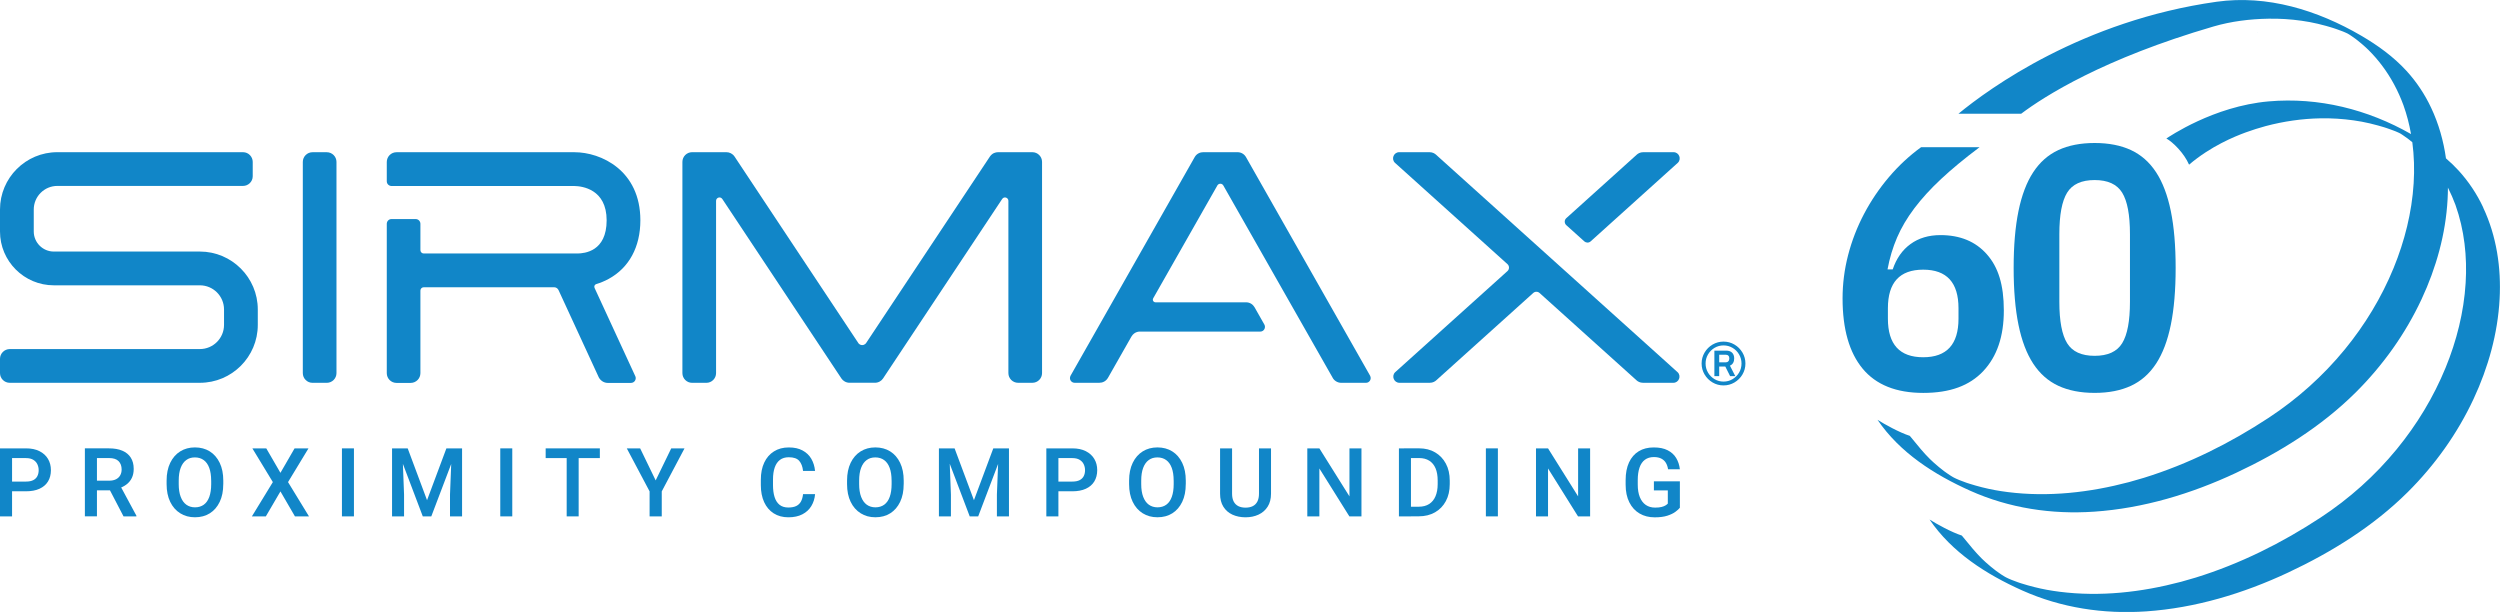 <?xml version="1.0" encoding="UTF-8"?>
<svg xmlns="http://www.w3.org/2000/svg" id="Livello_1" data-name="Livello 1" version="1.1" viewBox="0 0 810.16 198.3">
  <defs>
    <style>
      .cls-1 {
        fill: #1186c8;
        stroke-width: 0px;
      }
    </style>
  </defs>
  <g>
    <path class="cls-1" d="M64.77,81.52H17.44c-3.58,0-6.5-2.92-6.5-6.5v-7.13c0-4.21,3.43-7.64,7.64-7.64h60.18c1.63.01,3.14-1.33,3.14-3.13v-4.66c0-1.64-1.35-3.14-3.14-3.14H18.58C8.34,49.31,0,57.64,0,67.89v7.13C0,84.64,7.82,92.46,17.44,92.46h47.33c4.32,0,7.83,3.51,7.83,7.83v5c0,4.32-3.51,7.83-7.83,7.83H3.14C1.41,113.14,0,114.55,0,116.28v4.63c0,1.73,1.41,3.14,3.14,3.14h61.63c10.35.01,18.77-8.41,18.77-18.76v-5c0-10.35-8.42-18.77-18.77-18.77"></path>
    <path class="cls-1" d="M105.9,49.33h-4.63c-1.73,0-3.14,1.41-3.14,3.14v68.45c0,1.73,1.41,3.14,3.14,3.14h4.63c1.73,0,3.14-1.41,3.14-3.14V52.47c0-1.73-1.41-3.14-3.14-3.14"></path>
    <path class="cls-1" d="M334.55,49.32h-11.09c-.83,0-1.87.29-2.66,1.4l-40.14,60.47s-.43.64-1.25.64-1.22-.59-1.24-.63l-40.14-60.48c-.63-.92-1.62-1.4-2.63-1.4h-11.12c-1.73,0-3.14,1.41-3.14,3.14v68.46c0,1.73,1.41,3.14,3.14,3.14h4.63c1.73,0,3.14-1.41,3.14-3.14v-55.84c0-1.02,1.38-1.57,2.04-.57l38.59,58.15c.51.76,1.47,1.38,2.62,1.38h8.24c1.12,0,2.09-.59,2.61-1.38l38.61-58.17c.63-.96,2.02-.45,2.02.59v55.83c0,1.73,1.41,3.14,3.14,3.14h4.63c1.73,0,3.14-1.41,3.14-3.14V52.46c0-1.73-1.41-3.14-3.14-3.14"></path>
    <path class="cls-1" d="M543.73,52.75c1.28-1.25.39-3.43-1.39-3.43h-9.82c-1.04,0-1.73.47-2.08.78l-22.9,20.63c-.74.74-.49,1.77.02,2.22l5.88,5.29c.58.48,1.4.52,2.01,0l28.28-25.49Z"></path>
    <path class="cls-1" d="M543.65,120.62l-78.32-70.52c-.35-.31-1.04-.78-2.08-.78h-9.82c-1.78,0-2.67,2.18-1.39,3.43l36.47,32.84c.67.6.67,1.66,0,2.26l-36.39,32.77c-1.28,1.25-.39,3.43,1.39,3.43h9.82c1.04,0,1.73-.47,2.08-.78l31.46-28.33c.58-.52,1.46-.52,2.04,0l31.46,28.33c.35.31,1.04.78,2.08.78h9.82c1.78,0,2.67-2.18,1.39-3.43"></path>
    <path class="cls-1" d="M444.02,121.79l-40.24-70.88h0c-.54-.94-1.53-1.59-2.75-1.59h-11.1c-.93,0-2.05.4-2.72,1.5l-40.3,70.97c-.56,1.2.31,2.26,1.35,2.26h7.97c1.09,0,2.17-.48,2.83-1.62l7.59-13.35c1.04-1.76,2.76-1.62,2.76-1.62h38.99c1.22,0,1.86-1.29,1.36-2.24l-3.21-5.66c-.52-.89-1.48-1.59-2.74-1.59h-29.35c-.58,0-1.09-.6-.76-1.28l20.83-36.63c.13-.2.42-.52.95-.52.43,0,.75.24.93.52l35.46,62.36c.45.88,1.52,1.64,2.77,1.64h8.02c1.17,0,1.89-1.24,1.36-2.26"></path>
    <path class="cls-1" d="M192.67,93.27c-.22-.48.03-1.05.54-1.2,1.27-.39,2.66-.93,4.04-1.69,6.62-3.62,10.27-10.36,10.27-18.99,0-16.18-12.76-22.06-21.34-22.06h-57.68c-1.75,0-3.16,1.42-3.16,3.17v6.24c0,.98.83,1.54,1.54,1.54h59.26c2.45.04,10.45.98,10.45,11.12s-7.22,10.7-9.38,10.75h-49.89c-.6,0-1.08-.48-1.08-1.08v-8.54c0-.76-.6-1.54-1.54-1.54h-7.83c-.94,0-1.53.78-1.53,1.54v48.4c0,1.75,1.42,3.16,3.16,3.16h4.58c1.74,0,3.16-1.42,3.16-3.16v-26.76c0-.6.48-1.08,1.08-1.08h42.27c.65,0,1.18.41,1.42.94l13.03,28.25c.48.93,1.55,1.81,2.91,1.81h7.5c1.2,0,1.84-1.19,1.46-2.11l-13.24-28.69Z"></path>
    <path class="cls-1" d="M554.98,123.94c-1.09-.64-1.95-1.51-2.59-2.59-.64-1.09-.96-2.27-.96-3.55s.32-2.47.96-3.55c.64-1.09,1.51-1.95,2.59-2.59,1.09-.64,2.27-.96,3.55-.96s2.47.32,3.55.96c1.09.64,1.95,1.51,2.59,2.59.64,1.09.96,2.27.96,3.55s-.32,2.47-.96,3.55c-.64,1.09-1.51,1.95-2.59,2.59-1.09.64-2.27.96-3.55.96s-2.47-.32-3.55-.96M561.46,122.87c.89-.53,1.6-1.24,2.12-2.13.52-.89.78-1.88.78-2.94s-.26-2.03-.78-2.93c-.52-.9-1.23-1.62-2.12-2.14-.9-.53-1.87-.79-2.92-.79s-2.03.26-2.92.79c-.89.53-1.6,1.24-2.12,2.14-.52.9-.78,1.88-.78,2.93s.26,2.05.78,2.94c.52.89,1.23,1.6,2.12,2.13.89.53,1.87.79,2.92.79s2.03-.26,2.92-.79M555.57,113.63h3.84c.84,0,1.48.23,1.92.68.44.45.66,1.07.66,1.84,0,.55-.11,1.02-.34,1.43-.23.41-.57.71-1.04.91l1.74,3.41h-1.68l-1.56-3.12h-1.98v3.12h-1.56v-8.27ZM559.21,117.43c.36,0,.65-.11.87-.34.22-.23.33-.54.33-.94s-.1-.68-.31-.89c-.21-.21-.5-.31-.89-.31h-2.08v2.48h2.08Z"></path>
    <path class="cls-1" d="M2.72,159.21v-3.15h5.69c.99,0,1.78-.16,2.38-.47.6-.31,1.04-.75,1.32-1.3.28-.56.42-1.19.42-1.91s-.14-1.33-.42-1.92c-.28-.6-.72-1.08-1.32-1.45-.6-.37-1.39-.56-2.38-.56H3.91v18.89H0v-22.04h8.42c1.72,0,3.17.3,4.38.91,1.2.61,2.12,1.44,2.75,2.5.63,1.06.95,2.27.95,3.65s-.31,2.65-.95,3.67c-.63,1.03-1.55,1.81-2.75,2.36s-2.66.82-4.38.82H2.72Z"></path>
    <path class="cls-1" d="M35.34,145.3c1.69,0,3.12.25,4.31.76,1.19.5,2.1,1.25,2.73,2.24.63.99.95,2.2.95,3.65,0,1.11-.2,2.08-.6,2.92-.4.84-.98,1.54-1.72,2.11-.74.57-1.62,1.01-2.63,1.32l-1.18.6h-6.98l-.03-3.13h5.18c.9,0,1.65-.16,2.25-.47.6-.31,1.05-.74,1.35-1.29.3-.54.45-1.17.45-1.86,0-1.13-.32-2.03-.98-2.7-.65-.67-1.68-1.01-3.1-1.01h-3.92v18.89h-3.91v-22.04h7.83ZM34.89,157.45h4.1s5.22,9.69,5.22,9.69v.2h-4.18l-5.15-9.89Z"></path>
    <path class="cls-1" d="M72.35,156.89c0,2.23-.38,4.15-1.15,5.75-.77,1.6-1.83,2.84-3.2,3.7-1.37.86-2.97,1.29-4.81,1.29s-3.39-.43-4.78-1.29c-1.39-.86-2.47-2.1-3.25-3.7-.78-1.61-1.17-3.52-1.17-5.75v-1.14c0-2.23.39-4.15,1.17-5.76.78-1.61,1.86-2.85,3.24-3.71,1.38-.86,2.97-1.29,4.77-1.29s3.44.43,4.81,1.29c1.37.86,2.44,2.1,3.22,3.71.77,1.61,1.16,3.53,1.16,5.76v1.14ZM68.43,155.73c0-1.62-.21-2.99-.62-4.11-.41-1.11-1.01-1.96-1.8-2.53-.79-.57-1.74-.86-2.85-.86s-2.03.28-2.81.86c-.78.57-1.38,1.41-1.8,2.53-.42,1.11-.63,2.48-.63,4.11v1.16c0,1.62.21,3,.64,4.12.42,1.12,1.03,1.97,1.82,2.54s1.73.86,2.82.86,2.07-.29,2.85-.86,1.38-1.42,1.78-2.54c.4-1.12.61-2.49.61-4.12v-1.16Z"></path>
    <polygon class="cls-1" points="90.88 153.23 95.46 145.3 99.97 145.3 93.34 156.23 100.13 167.34 95.58 167.34 90.88 159.25 86.15 167.34 81.63 167.34 88.42 156.23 81.78 145.3 86.29 145.3 90.88 153.23"></polygon>
    <rect class="cls-1" x="110.81" y="145.3" width="3.89" height="22.04"></rect>
    <path class="cls-1" d="M130.37,145.3l.57,14.97v7.07h-3.89v-22.04h3.32ZM132.12,145.3l6.27,16.8,6.27-16.8h3.48l-8.37,22.04h-2.76l-8.35-22.04h3.47ZM149.74,145.3v22.04h-3.91v-7.07l.59-14.97h3.32Z"></path>
    <rect class="cls-1" x="162.12" y="145.3" width="3.89" height="22.04"></rect>
    <path class="cls-1" d="M194.39,148.45h-17.56v-3.15h17.56v3.15ZM187.52,167.34h-3.88v-22.04h3.88v22.04Z"></path>
    <polygon class="cls-1" points="212.48 155.68 217.52 145.3 221.83 145.3 214.45 159.24 214.45 167.34 210.51 167.34 210.51 159.24 203.12 145.3 207.45 145.3 212.48 155.68"></polygon>
    <path class="cls-1" d="M264.14,160.13c-.12,1.44-.53,2.73-1.22,3.87-.69,1.14-1.66,2.03-2.9,2.67-1.24.65-2.76.97-4.56.97s-3.39-.43-4.73-1.28c-1.34-.85-2.37-2.06-3.09-3.62-.72-1.57-1.08-3.41-1.08-5.54v-1.74c0-2.14.37-3.99,1.1-5.55s1.78-2.77,3.14-3.62c1.36-.86,2.96-1.29,4.81-1.29s3.26.33,4.47.98c1.22.65,2.16,1.55,2.83,2.69.67,1.15,1.08,2.46,1.22,3.94h-3.89c-.15-1.4-.57-2.49-1.25-3.27-.68-.78-1.81-1.16-3.38-1.16-1.14,0-2.09.28-2.84.84-.75.56-1.32,1.38-1.7,2.45-.38,1.07-.57,2.39-.57,3.96v1.77c0,1.49.17,2.78.51,3.87.34,1.09.88,1.92,1.6,2.51.73.59,1.68.89,2.85.89,1.07,0,1.93-.17,2.6-.5.66-.33,1.16-.82,1.51-1.46.34-.64.57-1.43.67-2.37h3.91Z"></path>
    <path class="cls-1" d="M292.85,156.89c0,2.23-.38,4.15-1.15,5.75-.77,1.6-1.83,2.84-3.2,3.7-1.37.86-2.97,1.29-4.81,1.29s-3.39-.43-4.77-1.29c-1.39-.86-2.47-2.1-3.25-3.7-.78-1.61-1.17-3.52-1.17-5.75v-1.14c0-2.23.39-4.15,1.16-5.76.78-1.61,1.86-2.85,3.24-3.71,1.38-.86,2.97-1.29,4.77-1.29s3.44.43,4.81,1.29c1.37.86,2.45,2.1,3.22,3.71.77,1.61,1.16,3.53,1.16,5.76v1.14ZM288.93,155.73c0-1.62-.21-2.99-.62-4.11-.41-1.11-1.01-1.96-1.8-2.53-.79-.57-1.74-.86-2.85-.86s-2.03.28-2.81.86c-.78.57-1.38,1.41-1.8,2.53-.42,1.11-.63,2.48-.63,4.11v1.16c0,1.62.21,3,.64,4.12s1.03,1.97,1.82,2.54c.79.57,1.73.86,2.82.86s2.07-.29,2.85-.86c.78-.57,1.38-1.42,1.78-2.54.4-1.12.61-2.49.61-4.12v-1.16Z"></path>
    <path class="cls-1" d="M307.59,145.3l.57,14.97v7.07h-3.89v-22.04h3.32ZM309.35,145.3l6.27,16.8,6.27-16.8h3.48l-8.37,22.04h-2.75l-8.36-22.04h3.47ZM326.97,145.3v22.04h-3.91v-7.07l.59-14.97h3.32Z"></path>
    <path class="cls-1" d="M341.81,159.21v-3.15h5.69c.99,0,1.78-.16,2.38-.47.6-.31,1.04-.75,1.32-1.3.28-.56.42-1.19.42-1.91s-.14-1.33-.42-1.92c-.28-.6-.72-1.08-1.32-1.45-.6-.37-1.39-.56-2.38-.56h-4.51v18.89h-3.91v-22.04h8.42c1.72,0,3.17.3,4.37.91,1.2.61,2.12,1.44,2.75,2.5.63,1.06.95,2.27.95,3.65s-.32,2.65-.95,3.67c-.63,1.03-1.55,1.81-2.75,2.36-1.2.55-2.66.82-4.37.82h-5.69Z"></path>
    <path class="cls-1" d="M384.26,156.89c0,2.23-.38,4.15-1.15,5.75-.77,1.6-1.83,2.84-3.2,3.7-1.37.86-2.97,1.29-4.81,1.29s-3.39-.43-4.78-1.29c-1.39-.86-2.47-2.1-3.25-3.7-.78-1.61-1.17-3.52-1.17-5.75v-1.14c0-2.23.39-4.15,1.17-5.76.78-1.61,1.86-2.85,3.24-3.71,1.38-.86,2.97-1.29,4.77-1.29s3.44.43,4.81,1.29c1.37.86,2.45,2.1,3.22,3.71.77,1.61,1.16,3.53,1.16,5.76v1.14ZM380.34,155.73c0-1.62-.21-2.99-.62-4.11-.41-1.11-1.01-1.96-1.8-2.53-.79-.57-1.74-.86-2.85-.86s-2.03.28-2.81.86c-.78.57-1.38,1.41-1.8,2.53-.42,1.11-.63,2.48-.63,4.11v1.16c0,1.62.21,3,.64,4.12s1.03,1.97,1.82,2.54c.79.57,1.73.86,2.82.86s2.07-.29,2.85-.86c.78-.57,1.38-1.42,1.78-2.54.4-1.12.61-2.49.61-4.12v-1.16Z"></path>
    <path class="cls-1" d="M411.89,145.3v14.68c0,1.69-.37,3.1-1.1,4.23-.73,1.14-1.72,1.99-2.97,2.57-1.25.58-2.65.86-4.19.86s-3-.29-4.24-.86c-1.25-.58-2.23-1.43-2.94-2.57-.71-1.14-1.07-2.55-1.07-4.23v-14.68h3.89v14.68c0,1.04.18,1.89.53,2.56.35.67.86,1.16,1.51,1.49.66.32,1.43.48,2.32.48s1.69-.16,2.33-.48c.65-.32,1.15-.82,1.5-1.49.35-.67.53-1.52.53-2.56v-14.68h3.91Z"></path>
    <polygon class="cls-1" points="441.2 167.34 437.28 167.34 427.56 151.81 427.56 167.34 423.65 167.34 423.65 145.3 427.56 145.3 437.31 160.86 437.31 145.3 441.2 145.3 441.2 167.34"></polygon>
    <path class="cls-1" d="M457.24,167.34h-3.9v-22.04h3.9v22.04ZM455.06,167.34l.03-3.13h4.66c1.35,0,2.48-.29,3.39-.88.91-.59,1.6-1.42,2.06-2.52.46-1.09.7-2.4.7-3.93v-1.15c0-1.56-.23-2.89-.69-3.97-.46-1.08-1.14-1.9-2.04-2.47-.9-.57-1.99-.85-3.29-.85h-4.92v-3.15h4.92c1.97,0,3.7.43,5.18,1.3,1.49.87,2.65,2.08,3.49,3.65.84,1.56,1.26,3.4,1.26,5.51v1.12c0,2.12-.42,3.96-1.26,5.52-.84,1.56-2.01,2.78-3.52,3.64-1.51.86-3.27,1.29-5.29,1.29h-4.69Z"></path>
    <rect class="cls-1" x="481.52" y="145.3" width="3.89" height="22.04"></rect>
    <polygon class="cls-1" points="515.3 167.34 511.38 167.34 501.66 151.81 501.66 167.34 497.76 167.34 497.76 145.3 501.66 145.3 511.41 160.86 511.41 145.3 515.3 145.3 515.3 167.34"></polygon>
    <path class="cls-1" d="M544.42,164.51c-.32.4-.81.85-1.47,1.34-.65.49-1.53.91-2.63,1.27-1.09.35-2.45.53-4.08.53-1.86,0-3.49-.41-4.91-1.24-1.42-.83-2.52-2.03-3.32-3.62-.8-1.58-1.2-3.49-1.2-5.72v-1.49c0-2.24.37-4.15,1.1-5.73.74-1.58,1.78-2.78,3.14-3.61,1.36-.83,2.97-1.24,4.85-1.24s3.32.3,4.52.91c1.2.61,2.12,1.44,2.76,2.5.65,1.07,1.05,2.29,1.21,3.67h-3.83c-.11-.77-.34-1.44-.68-2.04-.34-.59-.83-1.06-1.47-1.4-.64-.34-1.45-.52-2.44-.52-1.16,0-2.13.29-2.91.87-.78.58-1.36,1.42-1.74,2.53-.38,1.1-.58,2.44-.58,4.02v1.51c0,1.59.22,2.94.67,4.05.45,1.1,1.09,1.95,1.93,2.53.84.58,1.85.87,3.03.87.85,0,1.54-.07,2.09-.21.54-.14.98-.31,1.29-.51.32-.2.56-.39.73-.58v-4.27h-4.51v-2.94h8.42v8.51Z"></path>
  </g>
  <g>
    <path class="cls-1" d="M642.7,120.26c4.45-4.71,6.67-11.25,6.67-19.63s-1.83-14.08-5.5-18.22c-3.66-4.15-8.67-6.22-15.03-6.22-3.81,0-7.05.96-9.7,2.89-2.66,1.92-4.58,4.66-5.78,8.22h-1.68c.67-3.65,1.7-7.08,3.08-10.29,1.38-3.21,3.25-6.38,5.61-9.51,2.36-3.13,5.25-6.3,8.69-9.51,3.44-3.21,7.59-6.64,12.45-10.29h-18.95c-3.81,2.77-7.29,6-10.43,9.7-3.14,3.7-5.83,7.68-8.07,11.94-2.24,4.26-3.96,8.71-5.16,13.35-1.2,4.64-1.79,9.31-1.79,14.02,0,9.94,2.17,17.53,6.51,22.77,4.34,5.23,10.88,7.85,19.63,7.85s15.01-2.36,19.46-7.07ZM611.8,103.27v-3.38c0-8.33,3.81-12.5,11.44-12.5s11.44,4.17,11.44,12.5v3.38c0,8.33-3.81,12.5-11.44,12.5s-11.44-4.16-11.44-12.5Z"></path>
    <path class="cls-1" d="M667.02,125.02c3.29,1.53,7.21,2.3,11.78,2.3s8.48-.77,11.78-2.3c3.29-1.53,6-3.93,8.13-7.18,2.13-3.25,3.72-7.44,4.77-12.56,1.05-5.12,1.57-11.27,1.57-18.45s-.52-13.33-1.57-18.45c-1.05-5.12-2.64-9.31-4.77-12.56-2.13-3.25-4.84-5.64-8.13-7.18-3.29-1.53-7.22-2.3-11.78-2.3s-8.49.77-11.78,2.3c-3.29,1.53-6,3.93-8.13,7.18-2.13,3.25-3.72,7.44-4.77,12.56-1.05,5.12-1.57,11.27-1.57,18.45s.52,13.33,1.57,18.45c1.05,5.12,2.64,9.31,4.77,12.56,2.13,3.25,4.84,5.65,8.13,7.18ZM667.36,75.84c0-6.2.84-10.67,2.52-13.4,1.68-2.73,4.65-4.09,8.92-4.09s7.23,1.36,8.92,4.09c1.68,2.73,2.52,7.2,2.52,13.4v21.98c0,6.21-.84,10.67-2.52,13.4-1.68,2.73-4.65,4.09-8.92,4.09s-7.23-1.36-8.92-4.09c-1.68-2.73-2.52-7.2-2.52-13.4v-21.98Z"></path>
    <path class="cls-1" d="M771.79,27.79c-.31-.39-.59-.73,0,0h0Z"></path>
    <path class="cls-1" d="M777.08,36.86c-.2-.45-.41-.88,0,0h0Z"></path>
    <path class="cls-1" d="M758.28,16.73s.04.02.07.03c-.01,0-.02-.01-.03-.02-.01,0-.02-.01-.04-.02Z"></path>
    <path class="cls-1" d="M731.14,10.57c.09,0,.3,0,.65.01-.11,0-.26,0-.39-.01-.09,0-.17,0-.26,0Z"></path>
    <path class="cls-1" d="M650.85,187.44c-1.17-.56-.44-.2,0,0h0Z"></path>
    <path class="cls-1" d="M777.56,43.13s-.03-.01-.04-.02c.04.02.08.04.12.06,0,0,0,0,0,0-.03-.01-.05-.03-.08-.04Z"></path>
    <path class="cls-1" d="M804.73,67.25c-2.05-4.37-4.74-8.43-8-11.99-1.28-1.4-2.65-2.71-4.08-3.94-.79-5.65-2.35-11.18-4.79-16.36-2.05-4.37-4.74-8.43-8-11.99-4.23-4.61-9.27-8.25-14.66-11.4-14.18-8.28-30.5-13.31-46.88-11-43.5,6.13-73.58,28-83.66,36.29h20.33c7.56-5.69,26.64-17.87,62.34-28.28,5.77-1.68,11.8-2.42,17.81-2.52,3.57-.06,7.15.16,10.69.66,1.77.25,3.52.57,5.26.98.89.21,1.77.43,2.65.68.48.13.95.27,1.43.41.24.07.48.15.72.22.05.02.4.13.58.19.14.05.42.14.47.16.18.06.36.13.54.19.44.16.88.32,1.31.48.22.08.43.17.65.25.09.04.17.07.26.11.21.09.43.18.64.28.11.05.22.1.33.16-.05-.03-.11-.06-.18-.09.01,0,.02,0,.03.01.03.02.06.03.09.05.02.01.06.03.1.05,0,0,.02,0,.03.01.02,0,.03.02.05.03,0,0,0,0,0,0,0,0,0,0,.01,0,.19.11.38.23.57.34.05.03.19.12.32.21.07.05.14.09.18.12.49.33.96.67,1.44,1.01.04.03.09.07.13.1.2.15.39.3.59.46.47.37.94.75,1.39,1.14.4.34.79.69,1.18,1.04.17.15.33.31.5.47-.09-.08.36.35.47.45,1.56,1.55,3.01,3.22,4.34,4.98,2.96,3.92,5.27,8.28,6.96,12.88,1.09,3.05,1.9,6.18,2.46,9.36-14.01-8-29.94-12-46.13-10.59-17.92,1.57-32.31,11.51-33.16,12.02,2.08,1.16,5.72,4.69,7.36,8.49,7.05-6,14.7-9.11,18.4-10.47,2.11-.77,4.25-1.44,6.41-2.03,5.81-1.54,11.8-2.42,17.81-2.52,3.57-.06,7.15.16,10.69.66,1.77.25,3.52.57,5.26.98.89.21,1.77.43,2.65.68.48.13.95.27,1.43.41.24.07.48.15.72.22.05.02.4.13.58.19.14.05.42.14.47.16.18.06.36.13.54.19.44.16.88.32,1.31.48.22.08.43.17.65.25.09.04.17.07.26.11.21.09.43.18.64.28.11.05.22.1.33.16-.05-.03-.11-.06-.18-.09.01,0,.02,0,.03.01.03.02.06.03.09.05.02.01.06.03.1.05,0,0,.02,0,.03.01.02,0,.03.02.05.03,0,0,0,0,0,0,0,0,0,0,0,0,0,0,0,0,.01,0,.19.11.38.23.57.34.05.03.19.12.32.21.07.05.14.09.18.12.49.33.96.67,1.44,1.01.04.03.09.07.13.1.2.15.39.3.59.46.28.22.56.46.84.69.58,4.4.71,8.86.43,13.29-.58,9.44-2.92,18.73-6.5,27.47-3.9,9.52-9.3,18.42-15.82,26.38-7.02,8.57-15.37,16.04-24.63,22.13-12.54,8.25-26.14,15.04-40.5,19.48-1.59.49-3.18.95-4.79,1.38-12.76,3.38-26.16,4.9-39.31,3.23-3.04-.39-5.44-.83-8.32-1.55-1.36-.34-2.71-.73-4.05-1.15-.17-.05-.33-.11-.5-.16-.12-.04-.19-.06-.22-.07-.19-.07-.38-.14-.56-.2-.64-.23-1.28-.47-1.92-.72-.01,0-.02,0-.03-.01-.3-.13-.61-.26-.91-.39-.04-.02-.09-.04-.14-.06.1.05.21.1.34.16-.31-.15-.61-.29-.92-.44-.09-.05-.18-.1-.28-.14-.12-.07-.28-.16-.42-.24-.09-.05-.16-.1-.2-.12-.22-.13-.43-.27-.64-.4-.02-.01-.03-.02-.05-.03-.34-.23-.67-.45-1-.69-.26-.19-.53-.38-.79-.56,0,0,0,0,0,0-.03-.02-.04-.03-.08-.06-.54-.42-1.08-.84-1.6-1.27-.56-.46-1.1-.93-1.64-1.41-.6-.54-.95-.87-1.27-1.19-1.02-1.01-1.99-2.06-2.92-3.16-1.51-1.78-3.58-4.35-3.61-4.36-3.37-1.08-8.21-3.77-10.46-5.2,7.24,10.65,18.36,17.76,30.04,22.99,12.62,5.65,26.4,7.72,40.16,6.78,15.92-1.08,31.52-5.8,45.92-12.54,14.12-6.61,27.69-15.03,38.8-26.06,8.81-8.75,16.14-19.01,21.39-30.26,4.74-10.15,7.83-21.17,8.43-32.38.07-1.26.1-2.51.11-3.77.92,1.82,1.73,3.69,2.44,5.6,2.88,8.09,3.83,16.76,3.3,25.3-.58,9.44-2.92,18.73-6.5,27.47-3.9,9.52-9.3,18.42-15.82,26.38-7.02,8.57-15.37,16.04-24.63,22.13-12.54,8.25-26.14,15.04-40.5,19.48-1.59.49-3.18.95-4.79,1.38-12.76,3.38-26.16,4.9-39.31,3.23-3.04-.39-5.44-.83-8.32-1.55-1.36-.34-2.71-.73-4.05-1.15-.17-.05-.33-.11-.5-.16-.12-.04-.19-.06-.22-.07-.19-.07-.38-.14-.56-.2-.64-.23-1.28-.47-1.92-.72-.01,0-.02,0-.03-.01-.3-.13-.61-.26-.91-.39-.04-.02-.09-.04-.14-.06.1.05.21.1.34.16-.31-.15-.61-.29-.92-.44-.09-.05-.18-.1-.27-.14-.12-.07-.28-.16-.42-.24-.09-.05-.16-.1-.2-.12-.22-.13-.43-.27-.64-.4-.02-.01-.03-.02-.05-.03-.34-.23-.67-.45-1-.69-.26-.19-.53-.38-.79-.56,0,0,0,0,0,0-.03-.02-.04-.03-.08-.06-.54-.42-1.08-.84-1.6-1.27-.56-.46-1.1-.93-1.64-1.41-.6-.54-.95-.87-1.27-1.19-1.02-1.01-1.99-2.06-2.92-3.16-1.51-1.78-3.58-4.35-3.61-4.36-3.37-1.08-8.21-3.77-10.46-5.2,7.24,10.65,18.36,17.76,30.04,22.99,12.62,5.65,26.4,7.72,40.16,6.78,15.92-1.08,31.52-5.8,45.92-12.54,14.12-6.61,27.69-15.03,38.8-26.06,8.81-8.75,16.14-19.01,21.39-30.26,4.74-10.15,7.83-21.17,8.43-32.38.55-10.11-.99-20.4-5.32-29.6ZM777.15,42.91c-.06-.03-.12-.06-.18-.09.07.03.13.07.2.1,0,0-.01,0-.02,0ZM777.88,43.29s-.02-.01-.03-.02c-.03-.02-.06-.04-.09-.05.02.01.05.02.07.03.32.16.76.4.05.04Z"></path>
  </g>
</svg>
